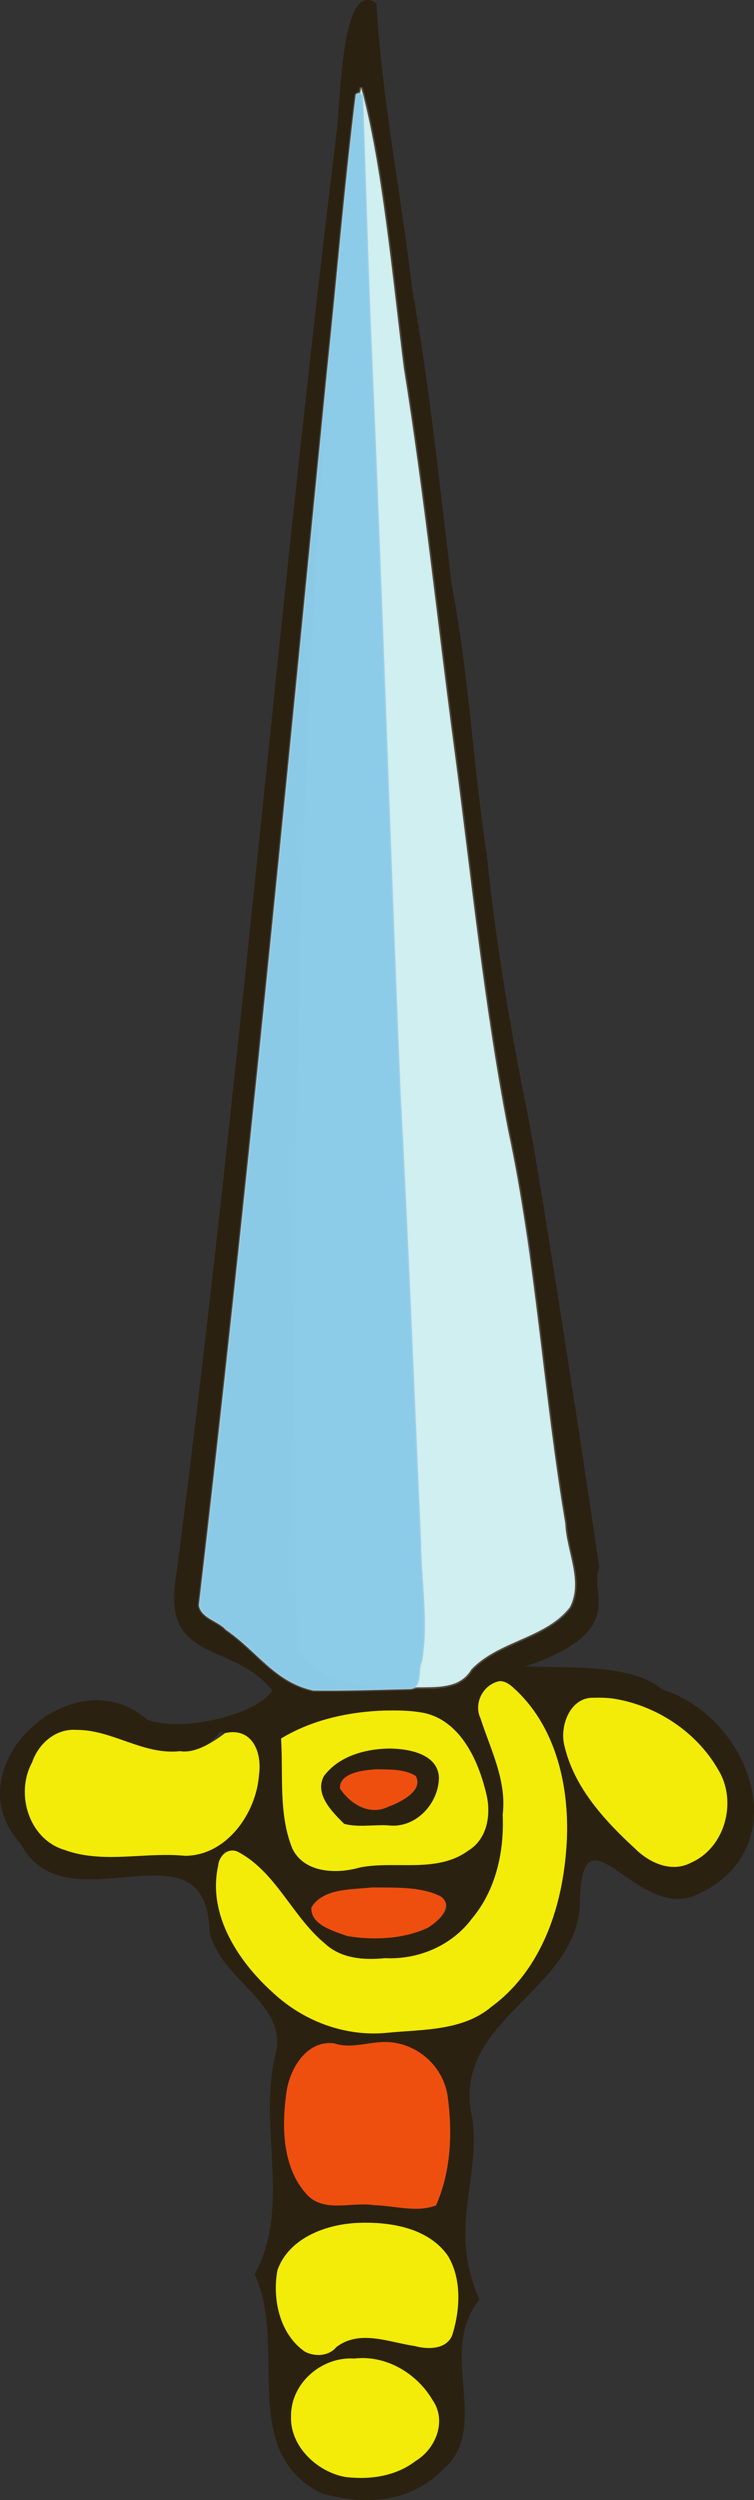 <?xml version="1.0" encoding="UTF-8" standalone="no"?>
<svg xmlns="http://www.w3.org/2000/svg" width="100" height="331.492">
  <rect width="100%" height="100%" fill="#333333" stroke="none"/>
  <path fill="#2b2111" d="M42.622 330.602c-11.148-5.584-4.374-19.594-8.853-29.038 4.856-8.816.529-19.202 2.673-28.78 2.125-7.066-7.02-9.945-8.647-16.533-.287-15.64-18.955-.219-25.054-11.781-9.201-10.073 6.905-25.039 16.752-16.487 4.305 1.77 14.47-.505 16.619-3.839-5.191-6.607-14.928-3.464-12.71-15.441 8.321-64.146 13.44-127.437 21.134-190.259.688-4.208.552-21.408 5.384-18.001.747 12.797 3.279 25.302 4.763 37.974 2.314 12.942 3.626 26.044 5.226 39.14 2.281 11.82 2.81 23.745 4.648 35.758 1.275 12.539 3.288 23.901 5.689 35.759 2.087 11.449 7.569 47.235 9.238 58.793-1.475 3.293 4.093 8.35-9.779 13.085 5.274.261 14.093-.44 18.096 3.053 11.712 3.622 18.09 21.079 4.676 27.188-8.146 3.871-15.519-13.195-15.584 1.704-.93 11.535-17.332 15.095-14.22 28.132.992 8.386-3.243 14.524.918 23.879-5.745 6.94 1.743 17.073-4.932 22.606-4.336 4.417-10.367 4.676-16.037 3.087zm8.894-2.616c16.17-5.767-1.335-21.703-11.03-12.48-5.51 7.647 3.019 15.211 11.03 12.48zm-8.076-16.054c6.226-7.226 17.989 6.966 17.047-7.804.833-10.75-16.218-11.331-21.469-6.162-4.718 2.787-1.725 15.785 4.422 13.967zm14.397-19.462c3.624-10.52 2.924-24.9-11.537-20.815-11.385-4.917-10.942 22.259-1.55 20.552 4.545-.822 8.537 1.051 13.087.262zm.662-23.693c8.755-1.285 14.774-10.722 15.835-19.325 2.072-9.064.066-21.16-7.353-26.47-8.334 1.438 1.458 10.636-.211 15.943 1.474 9.894-4.402 21.434-15.392 20.894-12.032 2.611-13.217-13.843-21.586-14.409-4.507 9.122 6.378 21.575 15.372 23.539 4.346 1.002 8.939.045 13.336-.173zm-2.563-12.767c14.438-7.814-23.406-7.42-12.692-.507 3.239 2.249 8.942 1.454 12.692.507zm-6.165-9.136c10.264 1.643 18.979-1.857 12.865-13.535-2.747-10.177-18.897-6.276-25.249-2.864.887 9.321-2.249 21.073 12.384 16.4zm-3.972-4.723c-14.571-11.527 22.108-15.983 10.345-1.145-2.992 2.167-6.938 1.109-10.345 1.145zm6.274-2.747c13.014-6.644-16.735-6.31-3.539.489l1.586-.147 1.953-.342zm40.095 7.25c12.087-8.579-4.281-23.372-14.866-21.279-7.321 4.786 3.605 17.95 9.605 21.523 1.58 1.085 3.691.547 5.261-.244zm-70.51-1.079c10.326 3.619 18.144-15.022 7.512-15.937-7.876 10.004-20.635-9.495-25.546 5.965-1.682 11.294 10.088 11.248 18.034 9.973zm39.104-22.304c6.389-9.575 18.895-4.001 14.546-17.833-1.557-11.821-4.429-27.697-4.987-39.6-2.247-12.52-5.363-25.065-6.443-37.749-1.702-11.427-3.209-22.797-4.403-34.358-2.296-12.819-2.617-26.475-5.311-39.239-1.067-9.081-4.2-32.123-6.382-42.798-6.302 62.554-13.508 139.5-21.093 201.926 5.688 2.704 12.538 11.786 19.633 10.115 4.807-.087 9.681.248 14.44-.464z"/>
  <path fill="#f1500f" d="M49.863 234.592c-1.641.138-4.758.378-4.786 2.527 1.37 2.082 3.915 3.663 6.404 2.447 1.558-.6 4.621-1.984 3.69-4.064-1.504-.975-3.556-.873-5.308-.909zm-.495 15.669c-2.702.306-6.515.052-8.075 2.674-.101 2.344 3.012 3.108 4.773 3.77 3.499.583 7.383.409 10.616-1.07 1.298-.721 3.691-2.92 1.725-4.211-2.745-1.341-6.058-1.105-9.038-1.163zm.908 20.524c-1.984.15-3.966.81-5.928.151-3.617-.482-5.894 3.27-6.344 6.4-.673 4.662-.589 10.255 2.874 13.84 2.357 2.2 5.861.744 8.716 1.215 2.699.05 5.647 1.024 8.235.024 2.01-4.532 2.213-9.789 1.513-14.663-.727-4.268-4.72-7.373-9.066-6.968z" opacity=".99"/>
  <path fill="#f4ee09" d="M10.192 229.372c-2.776-.226-5.076 1.789-5.937 4.311-2.266 4.159-.425 10.206 4.32 11.609 5.109 1.87 10.661.24 15.958.775 5.523-.013 9.469-5.647 9.823-10.777.407-2.91-.872-6.294-4.486-5.502-1.521 1.122-3.882 2.745-5.999 2.401-4.847.552-8.947-2.831-13.68-2.817zm40.897-2.571c-4.786.143-9.769 1.236-13.812 3.715.302 4.845-.36 9.996 1.494 14.587 1.582 3.295 5.951 3.398 9.01 2.496 4.723-.898 10.161.816 14.313-2.212 2.66-1.616 3.092-5.057 2.335-7.799-1.106-4.545-3.677-9.922-8.868-10.579-1.477-.224-2.981-.231-4.472-.208zm.567 5.039c2.531.03 6.395.691 6.561 3.829-.027 3.482-3.097 6.813-6.731 6.359-1.92-.109-4.081.293-5.845-.205-1.57-1.563-3.964-3.919-2.692-6.315 2.001-2.682 5.497-3.618 8.707-3.668zm27.142-6.731c-3.18-.159-4.653 3.792-3.923 6.438 1.3 5.512 5.363 9.905 9.419 13.631 1.903 1.872 4.822 3.153 7.362 1.798 4.501-1.992 6.129-8.035 3.668-12.205-2.864-5.098-8.271-8.671-14.03-9.558-.828-.104-1.662-.134-2.496-.104z" opacity=".99"/>
  <path fill="#f4ee09" d="M66.197 222.915c-2.118.453-3.419 2.907-2.467 4.935 1.347 4.169 3.49 8.248 2.94 12.772.216 4.886-.897 9.982-4.084 13.774-2.663 3.57-7.078 5.455-11.514 5.24-2.804.281-5.82.068-7.961-1.922-4.298-3.539-6.423-9.354-11.392-12.091-1.359-.806-2.695.398-2.789 1.787-1.43 6.499 2.724 12.739 7.336 16.866 4.064 3.761 9.609 5.832 15.163 5.247 4.715-.455 9.959-.22 13.783-3.469 6.152-4.513 8.996-12.117 9.763-19.493.921-8.053-.678-17.257-6.944-22.833-.503-.448-1.126-.881-1.834-.813zm-18.454 71.812c-4.294.105-9.41 1.924-10.948 6.287-.715 3.82.308 8.526 3.668 10.815 1.371.695 3.152.578 4.169-.643 3.098-2.339 6.959-.611 10.347-.127 1.824.514 4.524.482 5.1-1.764.962-3.252 1.121-7.15-.643-10.144-2.539-3.702-7.508-4.552-11.694-4.424zm-.747 18c-4.298-.298-8.44 3.247-8.395 7.629-.174 4.011 3.5 7.447 7.261 8.083 3.253.373 6.651-.106 9.293-2.155 2.657-1.603 4.127-5.323 2.222-8.045-2.075-3.55-6.191-6.015-10.38-5.512z" opacity=".99"/>
  <path fill="#d2f2f3" fill-opacity=".992" stroke="#d7e2e5" stroke-opacity=".209" stroke-width=".428" d="M39.531 218.102c.513 2.491 5.196 6.182 15.471 5.635 2.566-.064 5.966.286 7.496-2.364 3.655-3.853 9.784-4.077 13.076-8.263 1.797-3.403-.462-7.48-.6-11.079-2.939-17.375-3.905-35.036-7.609-52.285-3.18-16.477-4.845-33.2-7.044-49.827-2.284-17.075-4.051-34.218-6.78-51.231-1.393-11.062-2.89-27.377-5.657-37.083-7.061 44.572-9.813 142.925-8.352 206.496z" opacity=".99"/>
  <path fill="#8ccce8" stroke="#d7e2e5" stroke-opacity=".209" stroke-width=".305" d="M47.175 12.537c-1.498 12.076-2.505 24.282-3.777 36.411-5.417 54.662-10.626 109.361-17.029 163.908.311 1.729 2.544 2.054 3.591 3.244 4.204 2.888 6.494 6.942 11.598 8.058 3.77.064 9.085-.105 12.868-.202 1.69-.189.976-2.478 1.56-3.62.884-5.202-.083-10.528-.125-15.763-.884-19.781-1.639-39.616-2.709-59.385-1.371-33.305-2.415-66.624-3.865-99.926-.463-10.805-.73-21.627-1.138-32.428-.039-.516-.658-.644-.974-.298z" opacity=".99"/>
</svg>